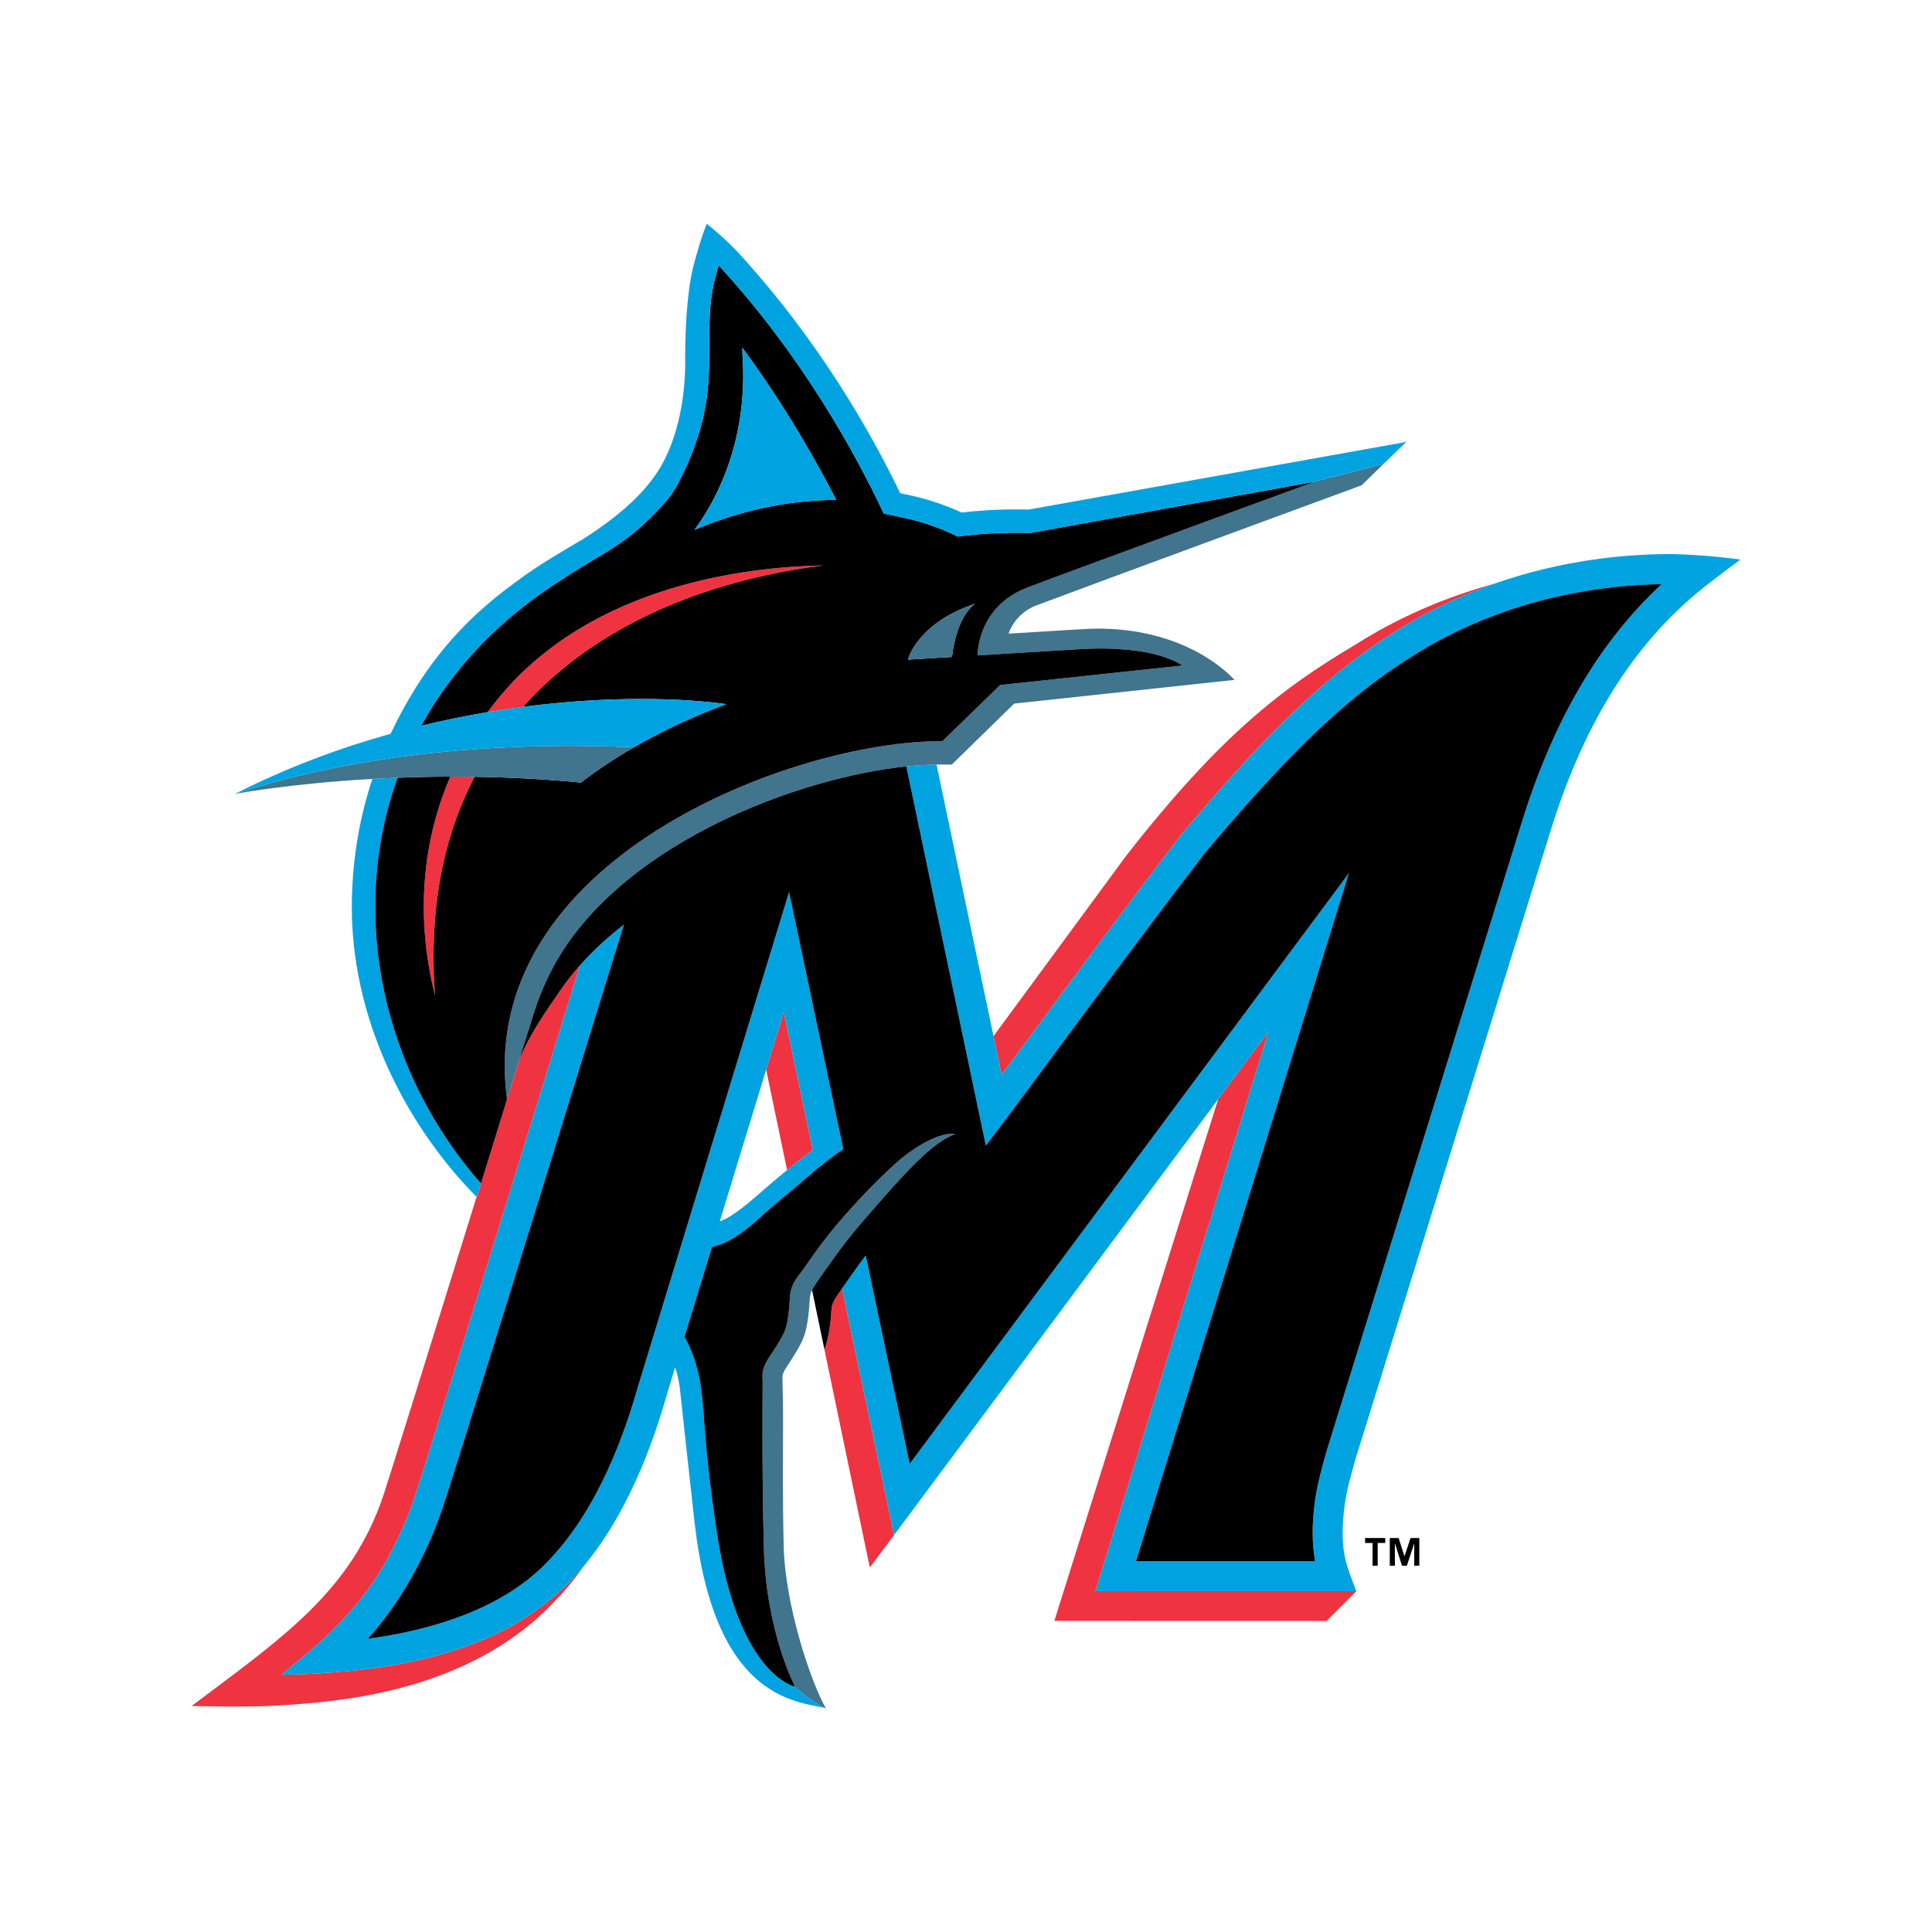 <svg xml:space="preserve" viewBox="0 0 1000 1000" height="1000px" width="1000px" y="0px" x="0px" xmlns:xlink="http://www.w3.org/1999/xlink" xmlns="http://www.w3.org/2000/svg" id="Layer_3" version="1.1">
<g>
	<path d="M531.503,538.635c21.838-29.546,51.746-70.013,79.625-106.303l0.21-0.261
		c50.171-59.76,82.126-89.062,122.113-111.974c13.444-7.524,26.882-13.378,39.998-17.979c-19.453,5.338-39.991,13.22-60.528,24.717
		c-4.145,2.376-8.203,4.816-12.201,7.341c-37.246,22.106-69.214,46.666-117.161,107.931c-0.401,0.512-0.922,1.195-1.309,1.721
		c-4.887,6.649-39.85,54.223-68.012,92.492l4.19,19.988C522.213,551.205,526.619,545.246,531.503,538.635z" fill="#EF3340"></path>
	<path d="M420.959,666.527c-0.243,0.426-0.463,0.833-0.638,1.208C420.495,667.36,420.716,666.953,420.959,666.527z" fill="#EF3340"></path>
	<path d="M407.38,605.609c4.081-3.335,8.572-6.864,13.346-10.387l-15.058-71.393l-9.11,29.797L407.38,605.609z" fill="#EF3340"></path>
	<path d="M422.06,664.766c-0.35,0.512-0.64,0.975-0.903,1.419C421.42,665.741,421.71,665.278,422.06,664.766z" fill="#EF3340"></path>
	<path d="M433.339,670.584c-2.163,3.164-2.705,4.749-2.909,6.537c-0.029,0.229-0.043,0.434-0.054,0.6
		c-0.374,6.39-1.342,14.457-3.429,20.108c-0.069,0.192-0.164,0.405-0.244,0.603l-5.604-26.921l29.108,139.821l12.57-16.766l0,0
		l-26.928-127.65C434.835,668.388,433.979,669.647,433.339,670.584z" fill="#EF3340"></path>
	<polygon points="656.599,533.876 630.533,568.933 545.732,838.962 686.642,839.001 702.042,823.609 
		566.953,823.613" fill="#EF3340"></polygon>
	<path d="M257.363,845.566c-36.733,17.214-75.048,19.344-91.75,20.533c-6.821,0.489-13.533,0.694-20.192,0.745
		c25.098-19.632,44.978-38.802,58.211-65.981c3.826-7.399,7.453-15.671,10.632-24.899c4.763-13.828,52.136-166.971,85.881-276.26
		c-3.497,3.96-6.798,8.101-9.809,12.468c-7.866,11.41-16.535,23.627-21.678,36.738c-0.218,0.707-0.437,1.416-0.656,2.122
		c-0.099,0.269-0.188,0.556-0.285,0.829c-0.849,2.755-1.703,5.528-2.565,8.324l-0.005,0.015c-0.896,2.915-1.798,5.837-2.704,8.774
		c-4.463,14.474-9.031,29.25-13.484,43.617c-0.732,2.363-1.457,4.706-2.184,7.043c0,0-0.068-0.069-0.102-0.103
		c-24.749,79.743-45.093,144.949-47.933,153.577c-16.743,50.865-53.382,75.09-99.591,109.933c16.523,0.299,34.32,0.673,51.361-0.692
		c23.649-1.877,90.642-5.965,135.095-51.97c1.707-1.702,3.393-3.444,5.034-5.267c4.325-4.807,8.306-9.868,11.986-15.058
		c-1.365,1.663-2.756,3.305-4.199,4.907C286.421,828.296,272.117,838.185,257.363,845.566z" fill="#EF3340"></path>
	<path d="M411.509,872.994c-0.412-0.08-29.433-5.917-40.5-80.062c-6.595-44.184-6.201-58.746-7.815-71.813
		c-0.647-5.231-1.855-16.302-8.877-29.248c0.816-2.68,1.721-5.634,2.696-8.832l-0.011-0.011l39.555-129.401l9.11-29.797
		l15.058,71.393c-4.774,3.523-9.265,7.051-13.346,10.387c-9.575,7.826-16.928,14.562-20.526,17.452
		c-5.984,4.809-10.226,7.632-14.307,9.138c-1.373,4.494-2.733,8.946-4.068,13.31c8.025-1.906,15.722-6.857,24.949-15.327
		c9.354-8.587,12.822-10.832,24.943-21.345c6.514-5.649,12.538-10.289,18.106-14.099l-28.056-132.996
		c0,0-77.934,255.014-78.3,256.266c-4.088,14.077-16.535,56.912-43.227,86.573c-8.145,9.051-31.345,34.823-96.48,43.645
		c12.17-13.645,27.61-35.555,38.514-67.211c5.287-15.349,60.208-193.03,93.959-302.391c-8.153,6.297-15.869,13.292-22.744,21.079
		c-33.745,109.289-81.118,262.432-85.881,276.26c-3.18,9.229-6.806,17.5-10.632,24.899c-13.233,27.179-33.113,46.349-58.211,65.981
		c6.658-0.051,13.371-0.255,20.192-0.745c16.702-1.189,55.018-3.319,91.75-20.533c14.754-7.381,29.058-17.27,41.062-30.608
		c1.442-1.602,2.834-3.244,4.199-4.907c26.147-31.83,38.277-73.533,42.397-87.713c0.345-1.187,0.636-2.194,0.873-2.976l3.557-11.636
		c1.518,4.425,2.387,9.233,2.868,14.734c0,0,2.878,26.93,7.091,64.726c10.204,91.531,51.331,93.233,68.034,96.968
		c0,0-7.737-3.181-15.933-11.159L411.509,872.994z" fill="#00A3E0"></path>
	<path d="M864.646,286.781c-23.767,0-56.308,3.097-91.199,15.338c-13.116,4.601-26.554,10.454-39.998,17.979
		c-39.987,22.912-71.942,52.214-122.113,111.974l-0.21,0.261c-27.879,36.29-57.786,76.757-79.625,106.303
		c-4.884,6.61-9.289,12.57-13.076,17.674l-4.19-19.988l-29.476-140.57c-4.985,0.065-10.215,0.376-15.653,0.945l41.155,196.255
		l10.279-13.551c4.775-6.296,13.011-17.438,23.436-31.543c21.775-29.463,51.584-69.798,79.348-105.939
		c48.799-58.113,79.645-86.478,117.768-108.321c43.995-24.628,88.232-30.733,118.995-31.263
		c-32.068,29.717-55.766,69.995-72.151,122.477L687.017,749.846c-3.167,10.883-5.349,19.268-6.437,27.425
		c-1.576,11.82-1.544,21.865,0.142,30.826l-92.732,0.003l110.197-356.165L470.854,757.702l-22.75-107.847
		c-4.801,6.323-9.251,12.69-12.255,17.061l26.928,127.65l0,0l167.757-225.633l26.066-35.057l-89.646,289.737l135.089-0.004h0.001
		c-2.785-7.096-3.166-8.298-3.887-10.46c-3.369-9.059-4.066-19.81-2.201-33.829c0.958-7.191,2.989-14.95,5.915-25.006
		L802.75,429.422c17.961-57.535,44.938-99.393,82.471-127.971c5.033-3.968,10.512-8.086,15.632-11.821
		C900.852,289.63,882.347,286.995,864.646,286.781z" fill="#00A3E0"></path>
	<path d="M420.32,667.735c0.175-0.375,0.396-0.782,0.638-1.208c0.063-0.112,0.131-0.226,0.199-0.342
		c0.263-0.444,0.553-0.907,0.903-1.419l0.021-0.036c3.659-5.354,14.148-20.64,23.424-31.31c1.084-1.245,2.151-2.474,3.215-3.699
		c0.164-0.189,0.33-0.381,0.494-0.569c0.084-0.097,0.167-0.19,0.25-0.287c17.717-20.403,32.993-37.836,45.017-41.868
		c-0.174-0.047-0.354-0.058-0.531-0.098c-2.41-0.302-11.006-0.145-27.118,12.451c-7.814,6.698-17.527,16.123-29.294,29.404
		c-13.005,14.681-19.05,24.8-23.534,30.606c-3.353,4.316-4.36,6.712-5.026,10.747c-0.124,0.747-0.425,12.443-2.627,18.409
		c-1.679,4.545-8.541,14.456-8.903,15.06c-3.213,5.355-2.823,7.957-2.719,10.925c0.103,2.97-0.492,42.448,0.63,86.367
		c1.124,43.919,16.171,72.129,16.171,72.129l-0.021-0.004l0.003,0.001c8.196,7.978,15.933,11.159,15.933,11.159
		c-7.868-13.72-21.015-53.229-21.791-83.55c-0.809-31.654-0.137-59.28-0.423-75.521c-0.124-6.952-0.179-9.811-0.211-10.689
		l-0.026-0.929c-0.062-1.489-0.066-1.93,1.405-4.757c0.163-0.27,0.307-0.484,0.534-0.826c3.804-5.736,7.535-11.62,9.078-15.798
		c2.086-5.652,2.785-13.711,3.158-20.102c0.012-0.165,0.025-0.371,0.054-0.6c0.188-1.098,0.416-2.191,1.093-3.637l0,0
		L420.32,667.735z" fill="#41748D"></path>
	<path d="M248.958,612.589c-50.552-57.342-68.915-138.873-43.171-210.035c-4.487,0.175-8.843,0.382-13.052,0.619
		c-7.701,23.181-11.29,47.963-10.533,72.899c0,0.127,0.087,2.1,0.087,2.1c2.82,58.262,32.389,109.074,64.383,141.357
		c0.034,0.034,0.068,0.069,0.068,0.069C247.5,617.295,248.225,614.952,248.958,612.589z" fill="#00A3E0"></path>
	<path d="M680.036,249.386L559.373,271.16h-0.001l121.034-21.794c0,0-121.535,44.49-148.271,54.597
		c-26.737,10.107-26.098,35.264-26.098,35.264l52.221-3.17c40.196-2.523,53.69,8.428,53.69,8.428l-94.276,10.088l-29.918,29.087
		c-76.555-0.608-242.116,61.576-225.313,185.313c0.906-2.937,1.808-5.859,2.701-8.765l0.008-0.023
		c0.862-2.796,1.715-5.569,2.565-8.324c0.098-0.273,0.186-0.56,0.285-0.829c0.219-0.706,0.438-1.415,0.656-2.122
		c1.151-3.731,2.305-7.472,3.46-11.21c0.927-2.93,1.857-5.826,2.709-8.406c2.667-9.555,6.299-18.706,10.769-27.314
		c20.512-39.493,62.123-65.137,92.313-79.13c29.64-13.739,63.03-23.209,91.2-26.153c5.438-0.568,10.668-0.88,15.653-0.945
		c0.62-0.007,1.263-0.037,1.877-0.037l5.995,0.044l32.297-31.577l114.031-12.268c-4.324-4.727-25.849-25.684-68.353-26.529
		c-4.161-0.083-8.556,0.143-13.061,0.426l-35.503,2.168c2.005-5.922,7.045-11.84,14.354-14.605
		c26.373-9.969,167.176-61.749,168.391-62.193l11.293-11.024l-36.046,9.229L680.036,249.386z" fill="#41748D"></path>
	<path d="M219.53,477.449c0.571,12.887,2.512,25.619,5.685,38.009c-3.429-44.727,4.36-82.399,20.455-113.38
		c-4.272-0.063-8.484-0.098-12.61-0.088C222.907,425.529,218.352,450.889,219.53,477.449z" fill="#EF3340"></path>
	<path d="M426.1,292.688c-1.209,0.023-2.421,0.039-3.62,0.076c-52.929,1.648-101.954,15.937-137.095,42.47
		c-5.657,4.27-10.999,8.833-16.024,13.658c-6.234,6.221-11.886,12.812-17.008,19.715c6.249-1.051,12.39-1.966,18.406-2.749
		C307.877,324.479,363.888,300.602,426.1,292.688z" fill="#EF3340"></path>
	<g>
		<path d="M558.259,336.057l-52.221,3.17c0,0-0.64-25.157,26.098-35.264c26.736-10.107,148.271-54.597,148.271-54.597
			L559.372,271.16l-26.096,4.701c-20.743-0.761-37.481,1.872-37.481,1.872c-10.657-5.282-20.803-8.292-29.412-10.008
			c-2.96-0.72-5.937-1.339-8.932-1.871c-14.068-29.94-41.701-80.944-85.414-128.457c-11.92,35.245,4.888,58.877-18.357,107.402
			c-2.605,5.44-4.983,10.361-10.228,16.131c-20.101,22.11-31.248,24.712-51.638,38.441c-33.599,20.91-57.904,47.241-73.861,76.291
			c11.735-2.854,23.232-5.173,34.402-7.056c5.122-6.903,10.774-13.493,17.008-19.715c5.025-4.825,10.366-9.387,16.024-13.658
			c35.141-26.533,84.167-40.822,137.095-42.47c1.198-0.037,2.41-0.052,3.62-0.076c-62.213,7.915-118.223,31.791-155.34,73.169
			c44.853-5.835,82.669-4.556,105.187-1.376c-16.047,5.899-32.334,13.331-47.856,22.318c-9.514,5.51-18.734,11.599-27.435,18.253
			c-19.192-1.826-37.658-2.715-54.986-2.974c-16.095,30.981-23.885,68.653-20.455,113.38c-3.173-12.39-5.114-25.123-5.685-38.009
			c-1.178-26.559,3.377-51.919,13.531-75.459c-9.536,0.021-18.642,0.23-27.274,0.564c-25.745,71.163-7.381,152.693,43.171,210.035
			c4.452-14.368,9.02-29.143,13.484-43.617c-16.803-123.737,148.758-185.921,225.313-185.313l29.918-29.087l94.276-10.088
			C611.949,344.485,598.456,333.534,558.259,336.057z M384.31,183.524c-0.039-0.563-0.037-2.052-0.063-3.523
			c22.735,30.819,39.353,60.765,48.541,78.72c-28.581,0.186-53.524,7.108-73.327,15.537
			C372.448,256.676,387.258,225.749,384.31,183.524z M492.736,340.038l-22.787,1.393c0,0,4.732-18.941,34.824-28.942
			C504.774,312.488,495.312,317.935,492.736,340.038z"></path>
	</g>
	<path d="M384.247,180.001c0.026,1.471,0.025,2.96,0.063,3.523c2.948,42.225-11.862,73.152-24.85,90.734
		c19.803-8.429,44.747-15.351,73.327-15.537C423.599,240.766,406.981,210.82,384.247,180.001z" fill="#00A3E0"></path>
	<path d="M469.949,341.43l22.787-1.393c2.576-22.103,12.037-27.549,12.037-27.549
		C474.681,322.489,469.949,341.43,469.949,341.43z" fill="#41748D"></path>
	<path d="M233.061,401.99c4.126-0.01,8.338,0.025,12.61,0.088c17.328,0.259,35.794,1.149,54.986,2.974
		c8.701-6.654,17.921-12.743,27.435-18.253c-56.912-2.485-133.422,0.367-206.43,24.118c1.804-0.346,29.305-5.395,71.073-7.744
		c4.21-0.237,8.565-0.444,13.052-0.619C214.419,402.22,223.525,402.01,233.061,401.99z" fill="#41748D"></path>
	<path d="M328.091,386.799c15.522-8.987,31.809-16.419,47.856-22.318c-22.518-3.18-60.335-4.459-105.187,1.376
		c-6.016,0.783-12.157,1.699-18.406,2.749c-11.17,1.882-22.667,4.201-34.402,7.056c15.957-29.05,40.263-55.38,73.861-76.291
		c20.391-13.729,31.537-16.331,51.638-38.441c5.245-5.77,7.624-10.692,10.228-16.131c23.245-48.525,6.436-72.157,18.357-107.402
		c43.714,47.513,71.346,98.516,85.414,128.457c2.995,0.532,5.972,1.151,8.932,1.871c8.61,1.715,18.755,4.725,29.412,10.008
		c0,0,16.738-2.634,37.481-1.872l26.096-4.701h0.001l120.664-21.775l36.046-9.229l11.865-11.424l-195.55,35.031
		c-2.221-0.066-4.488-0.102-6.758-0.102c-12.386,0-22.62,1.002-27.89,1.641c-9.427-4.339-19.312-7.524-29.496-9.509
		c-0.774-0.165-1.54-0.345-2.307-0.525c-14.915-30.922-41.869-78.882-84.426-125.159c-7.065-7.112-9.586-9.317-15.654-14.264
		c-2.482,5.408-6.031,18.438-6.031,18.438c-3.826,12.872-5.095,31.696-5.219,50.211c0.334,13.816-1.44,37.447-12.495,56.869
		c-7.542,12.719-19.01,23.381-36.291,35.055c-1.36,0.847-2.737,1.735-4.153,2.674c-8.665,5.156-23.231,13.43-34.263,21.829
		c-30.753,22.06-49.957,46.855-65.246,78.876c-26.427,7.393-53.708,17.495-80.613,31.141c0,0,0.044-0.01,0.108-0.022
		C194.669,387.166,271.179,384.314,328.091,386.799z" fill="#00A3E0"></path>
	<path d="M426.947,697.828c2.088-5.651,3.056-13.718,3.429-20.108c0.011-0.165,0.025-0.371,0.054-0.6
		c0.204-1.788,0.746-3.373,2.909-6.537c0.64-0.936,1.496-2.195,2.509-3.668c3.005-4.371,7.454-10.737,12.255-17.061l22.75,107.847
		l227.333-305.768L587.99,808.099l92.732-0.003c-1.686-8.961-1.718-19.006-0.142-30.826c1.088-8.157,3.269-16.542,6.437-27.425
		l100.921-325.035c16.385-52.482,40.083-92.76,72.151-122.477c-30.764,0.529-75,6.635-118.995,31.263
		c-38.123,21.844-68.969,50.208-117.768,108.321c-27.763,36.141-57.573,76.475-79.348,105.939
		c-10.426,14.104-18.661,25.247-23.436,31.543l-10.279,13.551l-41.155-196.255c-28.17,2.944-61.56,12.414-91.2,26.153
		c-30.19,13.993-71.801,39.637-92.313,79.13c-4.47,8.608-8.102,17.758-10.769,27.314c-0.852,2.58-1.783,5.475-2.709,8.406
		c-1.154,3.738-2.308,7.479-3.46,11.21c5.143-13.112,13.812-25.328,21.678-36.738c3.011-4.367,6.312-8.508,9.809-12.468
		c6.875-7.786,14.591-14.781,22.744-21.079c-33.752,109.361-88.673,287.042-93.959,302.391
		c-10.904,31.656-26.344,53.566-38.514,67.211c65.134-8.822,88.335-34.594,96.48-43.645c26.692-29.661,39.139-72.496,43.227-86.573
		c0.365-1.252,78.3-256.266,78.3-256.266l28.056,132.996c-5.568,3.81-11.592,8.45-18.106,14.099
		c-12.122,10.512-15.589,12.757-24.943,21.345c-9.227,8.47-16.924,13.422-24.949,15.327c-4.268,13.968-8.255,27.02-11.467,37.53
		c-0.975,3.198-1.879,6.151-2.696,8.832c7.023,12.946,8.23,24.017,8.877,29.248c1.615,13.067,1.22,27.63,7.815,71.813
		c11.067,74.145,40.087,79.982,40.5,80.062l0.021,0.004c0,0-15.047-28.21-16.171-72.129c-1.122-43.919-0.527-83.397-0.63-86.367
		c-0.103-2.967-0.494-5.569,2.719-10.925c0.363-0.604,7.224-10.515,8.903-15.06c2.202-5.966,2.503-17.662,2.627-18.409
		c0.666-4.035,1.673-6.431,5.026-10.747c4.484-5.806,10.529-15.926,23.534-30.606c11.767-13.281,21.48-22.706,29.294-29.404
		c16.112-12.596,24.708-12.753,27.118-12.451c0.176,0.04,0.357,0.051,0.531,0.098c-12.024,4.032-27.3,21.465-45.017,41.868
		c-0.083,0.096-0.165,0.19-0.25,0.287c-0.164,0.189-0.33,0.381-0.494,0.569c-1.064,1.226-2.132,2.454-3.215,3.699
		c-9.276,10.67-19.764,25.956-23.424,31.31l-0.021,0.036c-0.35,0.512-0.64,0.975-0.903,1.419c-0.068,0.116-0.135,0.23-0.199,0.342
		c-0.243,0.426-0.463,0.833-0.638,1.208l-0.005,0.01l0,0l0.785,3.766l5.604,26.921C426.783,698.234,426.878,698.02,426.947,697.828z"></path>
	<polygon points="726.984,805.451 726.918,805.451 723.925,796.077 719.354,796.077 719.354,810.419 721.987,810.419 
		721.987,798.996 722.058,798.996 725.672,810.401 728.198,810.401 731.941,798.996 732.003,798.996 732.003,810.401 
		734.637,810.401 734.637,796.077 730.1,796.077"></polygon>
	<polygon points="706.577,798.639 710.457,798.639 710.457,810.419 713.087,810.419 713.087,798.639 717.003,798.639 
		717.003,796.077 706.577,796.077"></polygon>
</g>
</svg>

